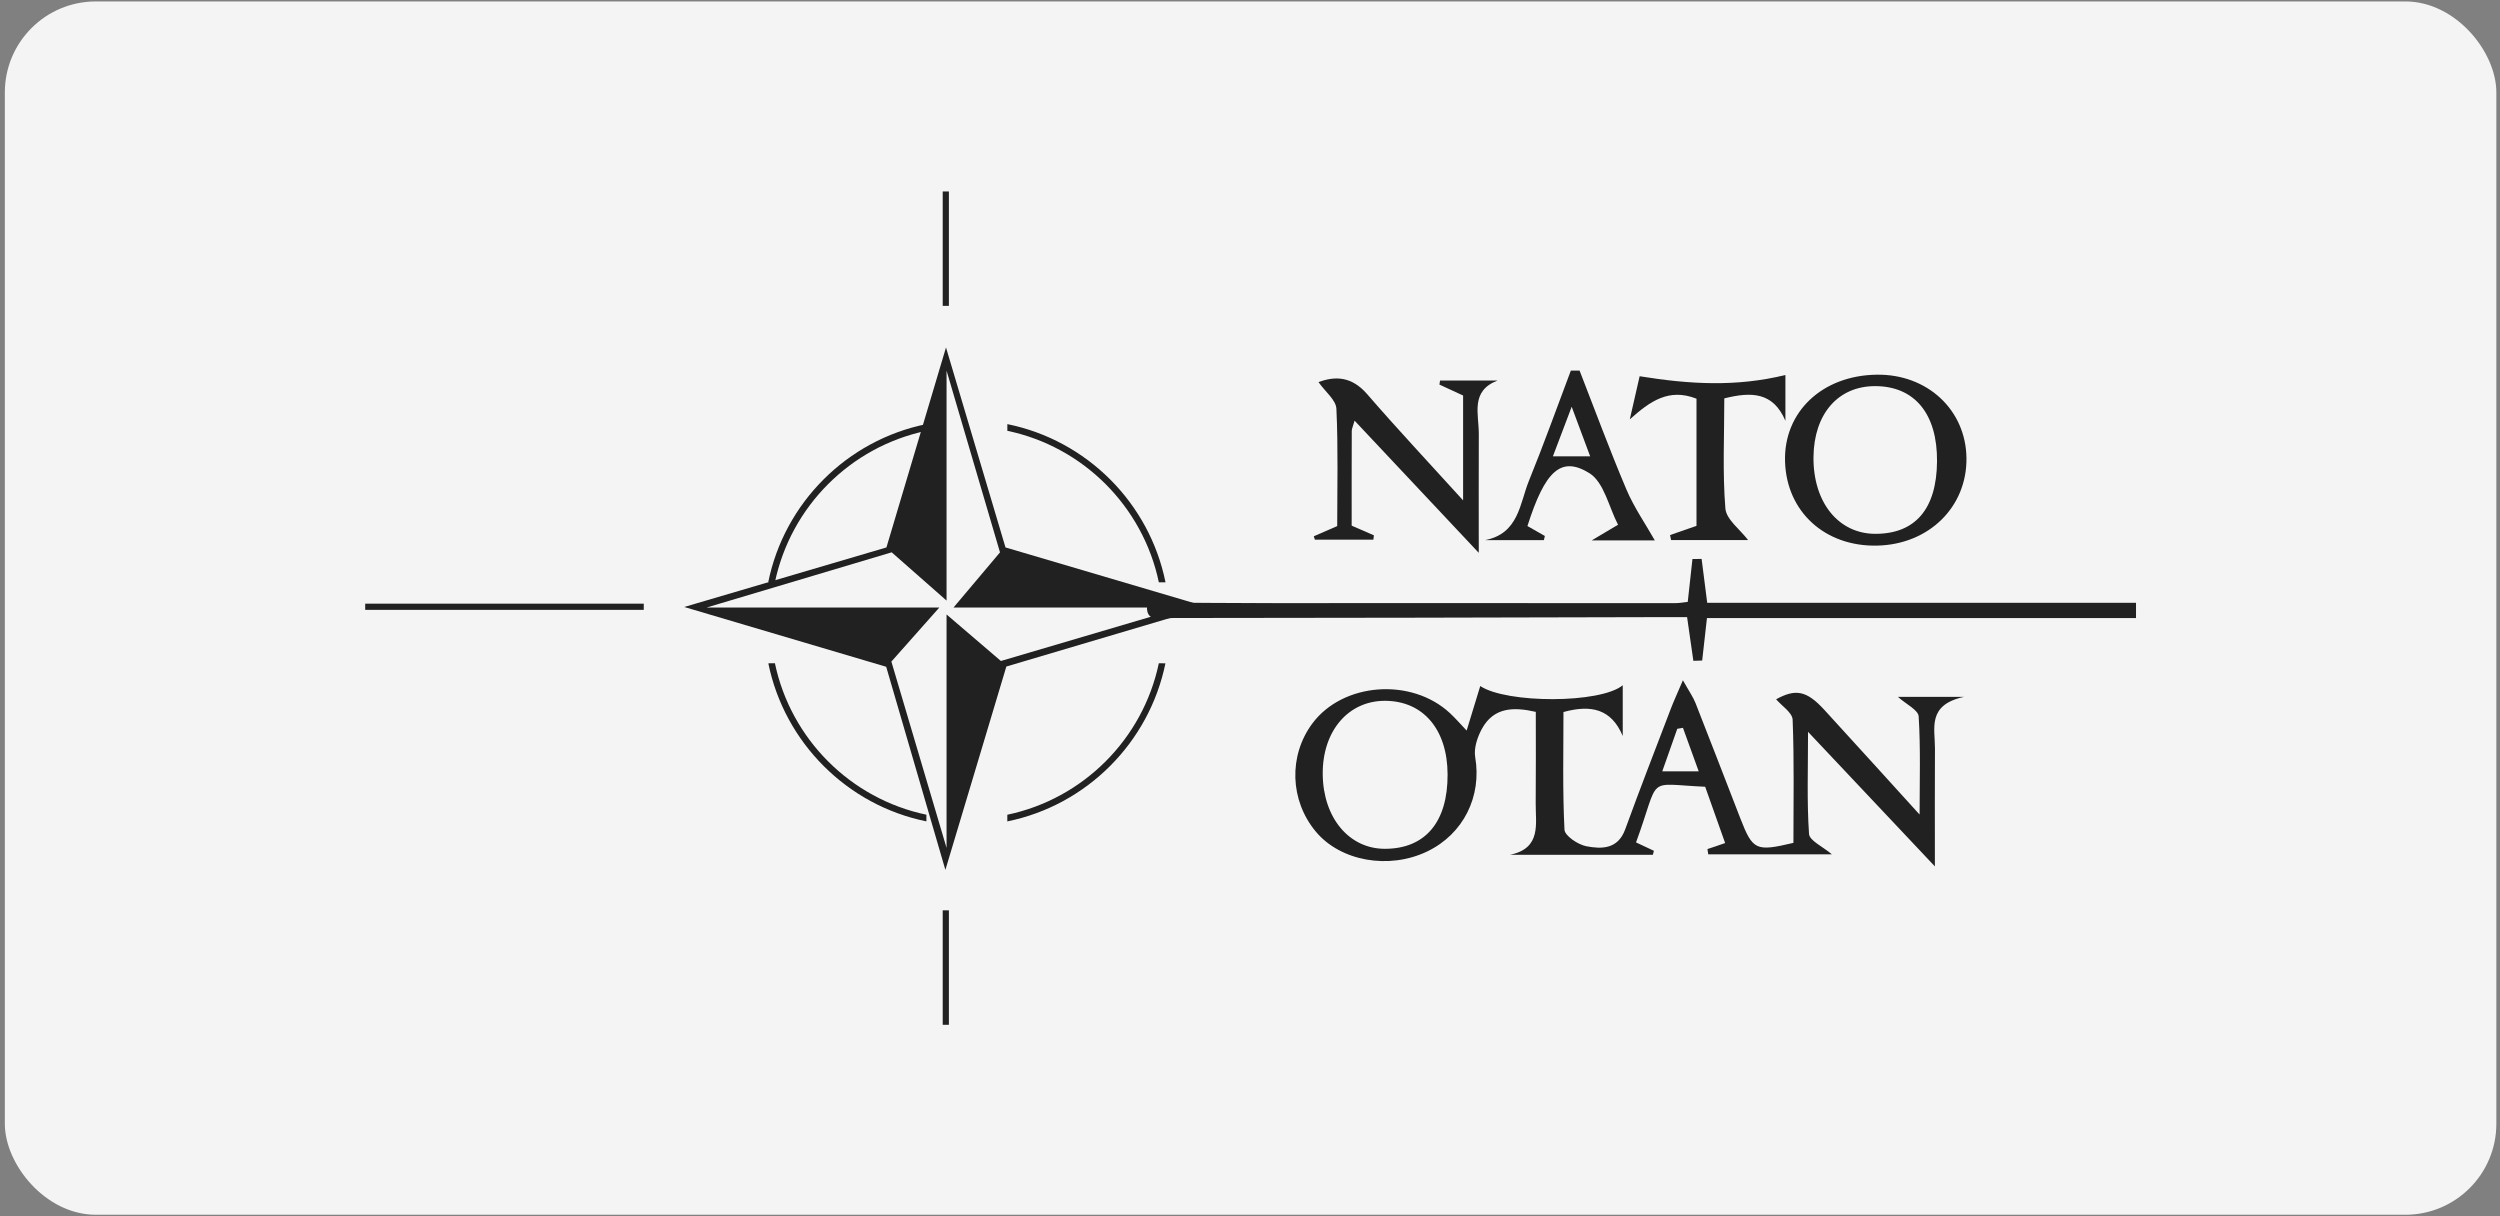 <svg width="111" height="54" viewBox="0 0 111 54" fill="none" xmlns="http://www.w3.org/2000/svg">
<rect x="0" y="0" width="111" height="54" fill="#808080" stroke="none"/>
<rect x="0.215" y="0.064" width="110.623" height="53.871" rx="4.04" fill="#F4F4F4"/>
<path d="M50.948 26.75C52.816 26.761 54.684 26.779 56.551 26.781C62.505 26.784 68.461 26.781 74.415 26.778C74.572 26.778 74.729 26.746 74.936 26.724C75.008 26.07 75.077 25.446 75.145 24.821C75.281 24.819 75.416 24.818 75.552 24.816C75.629 25.429 75.708 26.042 75.8 26.765H94.839V27.441H75.789C75.717 28.081 75.647 28.704 75.577 29.328C75.446 29.332 75.316 29.336 75.185 29.34C75.099 28.738 75.012 28.135 74.907 27.401C74.447 27.401 73.969 27.4 73.49 27.401C66.348 27.417 59.206 27.439 52.063 27.44C51.579 27.44 50.782 27.709 50.948 26.752V26.75Z" fill="#212121"/>
<path d="M75.809 37.699C75.938 37.656 76.067 37.613 76.195 37.57C76.299 37.535 76.403 37.498 76.596 37.431C76.295 36.58 75.999 35.746 75.71 34.932C73.01 34.812 73.745 34.392 72.64 37.403C72.902 37.525 73.168 37.65 73.433 37.775C73.418 37.834 73.403 37.893 73.388 37.952H67.049C68.452 37.658 68.176 36.576 68.185 35.658C68.198 34.314 68.189 32.969 68.189 31.607C67.189 31.377 66.316 31.409 65.796 32.361C65.594 32.73 65.431 33.224 65.499 33.618C65.797 35.351 64.985 37.026 63.371 37.803C61.669 38.623 59.515 38.239 58.419 36.92C57.27 35.538 57.206 33.556 58.265 32.127C59.62 30.3 62.666 30.069 64.382 31.667C64.624 31.893 64.843 32.146 65.119 32.437C65.33 31.745 65.523 31.113 65.723 30.46C66.893 31.24 71.057 31.244 72.05 30.425V32.678C71.543 31.472 70.645 31.278 69.418 31.614C69.418 33.335 69.375 35.09 69.463 36.838C69.477 37.109 70.061 37.502 70.432 37.573C71.111 37.703 71.835 37.711 72.159 36.822C72.811 35.031 73.503 33.254 74.183 31.472C74.311 31.135 74.464 30.807 74.721 30.204C74.995 30.693 75.172 30.941 75.281 31.216C75.953 32.92 76.608 34.631 77.272 36.338C77.823 37.753 77.96 37.819 79.628 37.423C79.628 35.619 79.665 33.786 79.593 31.956C79.581 31.638 79.106 31.339 78.859 31.048C79.724 30.575 80.21 30.654 81.004 31.521C82.417 33.064 83.82 34.615 85.23 36.166C85.23 34.671 85.278 33.236 85.189 31.809C85.171 31.522 84.631 31.268 84.269 30.942H87.2C85.552 31.297 85.917 32.345 85.912 33.233C85.902 34.868 85.909 36.502 85.909 38.468C84.002 36.444 82.234 34.569 80.277 32.493C80.277 34.155 80.223 35.596 80.321 37.027C80.342 37.325 80.926 37.584 81.337 37.933H75.846C75.834 37.854 75.823 37.776 75.811 37.698L75.809 37.699ZM64.273 34.379C64.264 32.388 63.195 31.128 61.508 31.116C59.864 31.105 58.71 32.46 58.729 34.378C58.748 36.309 59.897 37.687 61.487 37.687C63.282 37.687 64.283 36.499 64.273 34.38V34.379ZM74.723 32.316C74.639 32.331 74.555 32.345 74.471 32.359C74.258 32.963 74.045 33.566 73.805 34.246H75.422C75.162 33.527 74.943 32.921 74.723 32.316Z" fill="#212121"/>
<path d="M60.143 18.679C60.07 18.936 60.019 19.035 60.018 19.134C60.012 20.52 60.014 21.906 60.014 23.339C60.357 23.488 60.679 23.629 61.001 23.769L60.978 23.961H58.38C58.364 23.911 58.348 23.861 58.332 23.811C58.646 23.674 58.959 23.538 59.372 23.358C59.372 21.655 59.418 19.898 59.336 18.148C59.318 17.761 58.843 17.395 58.541 16.965C59.279 16.692 60.011 16.703 60.703 17.501C62.046 19.054 63.452 20.552 64.962 22.217V17.561C64.55 17.371 64.23 17.223 63.91 17.075C63.92 17.015 63.929 16.955 63.939 16.895H66.495C65.27 17.359 65.664 18.39 65.659 19.272C65.652 20.901 65.657 22.529 65.657 24.546C63.7 22.463 61.975 20.627 60.143 18.677L60.143 18.679Z" fill="#212121"/>
<path d="M83.335 16.636C85.578 16.608 87.287 18.201 87.311 20.342C87.335 22.512 85.642 24.173 83.35 24.225C81.031 24.278 79.325 22.724 79.256 20.497C79.187 18.292 80.904 16.665 83.335 16.636ZM86.004 20.49C86.023 18.378 85.011 17.146 83.257 17.144C81.611 17.143 80.538 18.376 80.519 20.292C80.499 22.303 81.626 23.702 83.268 23.702C85.042 23.702 85.986 22.595 86.004 20.489L86.004 20.49Z" fill="#212121"/>
<path d="M76.559 17.689C76.559 19.363 76.478 20.978 76.607 22.577C76.647 23.066 77.261 23.511 77.615 23.978H74.196C74.181 23.905 74.166 23.83 74.151 23.757C74.516 23.629 74.881 23.502 75.324 23.347V17.702C74.094 17.219 73.262 17.817 72.363 18.619C72.522 17.924 72.68 17.229 72.8 16.705C75.032 17.066 77.096 17.183 79.272 16.65V18.684C78.727 17.401 77.758 17.388 76.56 17.688L76.559 17.689Z" fill="#212121"/>
<path d="M70.134 16.456C70.821 18.217 71.474 19.991 72.212 21.73C72.547 22.523 73.05 23.246 73.474 23.994H70.671C71.181 23.691 71.429 23.543 71.841 23.298C71.436 22.522 71.219 21.408 70.564 21.005C69.305 20.229 68.597 20.91 67.818 23.356C68.068 23.498 68.33 23.648 68.592 23.797C68.578 23.859 68.563 23.921 68.548 23.982H65.934C67.438 23.693 67.475 22.352 67.886 21.343C68.543 19.73 69.129 18.087 69.745 16.456C69.875 16.456 70.004 16.456 70.134 16.456ZM68.949 20.26H70.603C70.346 19.572 70.109 18.935 69.783 18.06C69.464 18.902 69.224 19.533 68.949 20.26H68.949Z" fill="#212121"/>
<path fill-rule="evenodd" clip-rule="evenodd" d="M44.644 24.306L42.002 15.428L39.358 24.306L30.38 26.95L39.347 29.605L41.975 38.624L44.682 29.594L53.6 26.95L44.644 24.306ZM44.439 29.347L42.027 27.282V37.647L39.577 29.374L41.707 26.973H31.378L39.591 24.523L42.027 26.666V16.456L44.4 24.525L42.336 26.974H52.485L44.439 29.348V29.347ZM41.856 40.42V45.5H42.131V40.42H41.856ZM41.856 8.5V13.58H42.131V8.5H41.856ZM55.474 26.802V27.078H67.84V26.802H55.474ZM16.215 26.802V27.078H28.583V26.802H16.215Z" fill="#212121"/>
<path fill-rule="evenodd" clip-rule="evenodd" d="M44.726 18.831C48.255 19.547 51.035 22.327 51.749 25.856H51.453C50.746 22.487 48.094 19.834 44.726 19.128V18.832V18.831ZM41.129 19.128C37.763 19.835 35.112 22.487 34.406 25.853H34.109C34.825 22.325 37.604 19.546 41.132 18.83L41.13 19.127L41.129 19.128ZM44.726 36.174C48.093 35.467 50.746 32.815 51.452 29.448L51.745 29.452C51.025 32.972 48.248 35.753 44.725 36.47V36.174H44.726ZM41.132 36.469C37.61 35.753 34.833 32.972 34.113 29.451L34.406 29.447C35.112 32.815 37.765 35.467 41.132 36.173V36.469Z" fill="#212121"/>
</svg>
